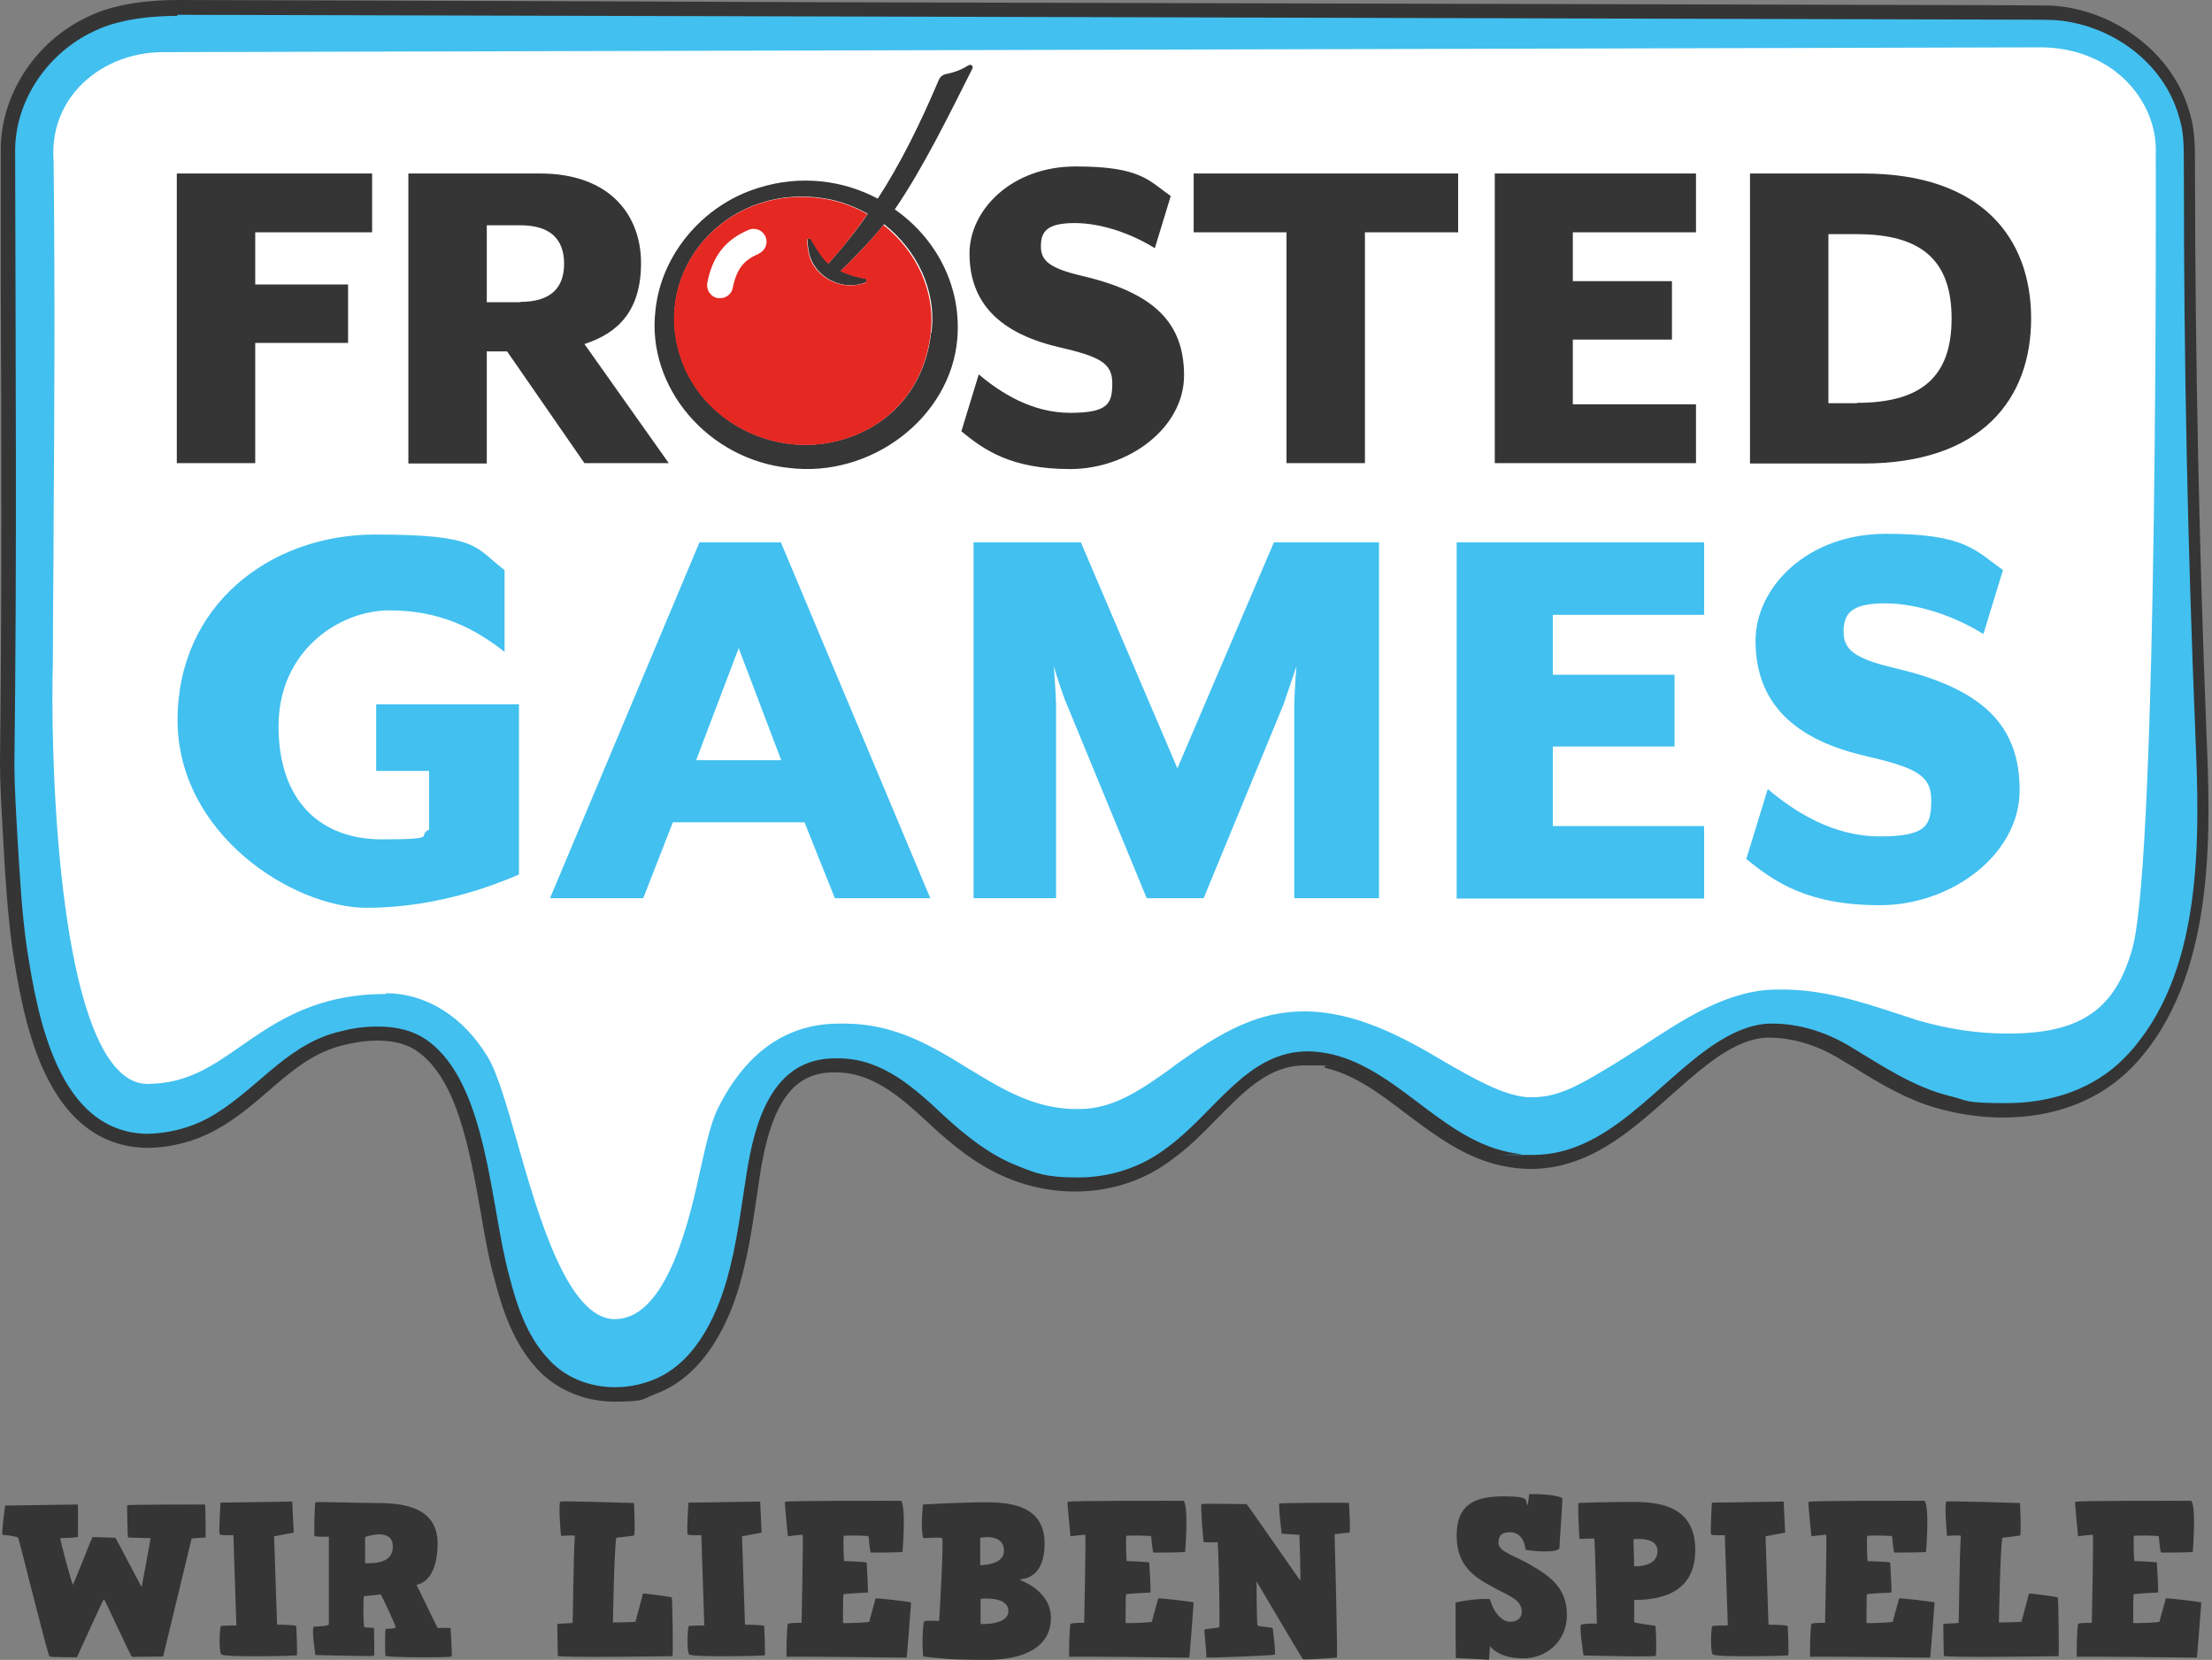 <?xml version="1.0" encoding="UTF-8"?>
<svg id="Ebene_1" xmlns="http://www.w3.org/2000/svg" version="1.1" viewBox="0 0 598 448.7">
  <rect x="0" y="0" width="598" height="448.7" fill="#808080" stroke="none"/>
  <!-- Generator: Adobe Illustrator 29.3.1, SVG Export Plug-In . SVG Version: 2.1.0 Build 151)  -->
  <defs>
    <style>
      .st0 {
        fill: #363636;
      }

      .st1 {
        fill: #e52822;
      }

      .st2 {
        fill: #42c0f0;
      }

      .st3 {
        fill: #fff;
      }

      .st4 {
        fill: #353535;
      }
    </style>
  </defs>
  <path class="st3" d="M48,4c6.2,0,468.5,1.2,492.5,1.3,0,0,13.4,0,14.5.1,15.4.9,30.2,11.4,34.2,26.6,1.5,4.7,1.1,10,1.2,14.9,0,52,1,99.6,3.1,151.5,1.2,28.3,2.3,65.1-18.8,87.2-8.5,8.9-20.3,12.6-32.2,12.6s-10.3-.7-15.3-1.9c-9.9-2.4-18.7-8.4-27-13.4-6.5-3.9-13.7-6.2-21.2-6.2s-.5,0-.8,0c-5.4.3-10.2,2.6-14.9,5.7-15.4,10.3-28.6,29.8-48.8,29.8s-2.1,0-3.1-.2c-20.4-2-32.2-22.4-51.3-27-2.3-.5-4.5-.8-6.5-.8-16.5,0-24.9,16.3-37.9,25.9-7.1,5.5-15.6,8.2-24.3,8.2s-11.3-1.1-16.7-3.3c-7.3-2.9-14-8.3-19.4-13.3-8.1-7.6-16.6-15.4-28.2-15.6-.5,0-.9,0-1.4,0-16.9,0-21.7,17.1-23.9,31.4-1.5,9.1-2.5,18.6-5.3,28.4-3,10.6-9.1,23.3-20.7,27.4-3,1.1-6.2,1.7-9.5,1.7-6.9,0-13.7-2.6-18.3-7.9-5.7-6.2-8.4-14.6-10.3-22.1-5.2-18.8-5.8-51.9-22.1-63.7-3.9-2.8-8.6-3.8-13.4-3.8s-7.8.7-11.3,1.6c-14.2,3.8-22.1,16.4-34.9,23.3-4.9,2.6-10.6,4-16.2,4.1-24.1-.4-29.6-31.5-32.5-50-1.4-9.6-1.9-19.2-2.5-28.8-.4-7.2-.9-14.5-.9-21.6.7-56.5.3-108.4.2-164.9-.2-13.9,8.8-26.9,21.2-32.7,7-3.5,16.4-4.2,22.6-4.2"/>
  <g>
    <g>
      <path class="st2" d="M166.4,376.8c-7.8,0-15.1-3.1-19.8-8.5-5.9-6.4-8.7-14.8-10.8-22.9-1.4-5.1-2.5-11.3-3.7-17.8-3-17.2-6.4-36.6-17.7-44.8-3.2-2.3-7.3-3.4-12.2-3.4s-7,.5-10.8,1.6c-7.9,2.1-13.8,7.1-20,12.5-4.4,3.8-9,7.7-14.5,10.7-5,2.7-11.1,4.2-17.1,4.3-26.6-.4-31.9-35.1-34.5-51.7-1.4-10-2-20.1-2.5-29,0-1.8-.2-3.6-.3-5.5-.3-5.3-.6-10.9-.6-16.2.5-44.9.4-86.5.3-130.5,0-11.3,0-22.8,0-34.4-.2-14.3,8.7-28.2,22.3-34.5,7.2-3.6,16.7-4.4,23.5-4.4s82,.2,174,.4c135.6.4,304.3.8,318.5.8,2.3,0,13.6,0,14.6.1,16.7,1,31.9,12.8,35.9,28,1.3,4.1,1.3,8.5,1.2,12.7,0,.9,0,1.8,0,2.6,0,52.1,1,100.2,3.1,151.5,1.1,26.1,2.8,65.4-19.3,88.6-10.5,10.9-24.1,13.2-33.6,13.2h0c-5.2,0-10.5-.7-15.8-2-8.8-2.1-16.5-6.9-24-11.5-1.2-.7-2.4-1.5-3.5-2.2-6.7-3.9-13.5-5.9-20.2-5.9s-.5,0-.7,0c-4.3.3-8.7,2-13.8,5.4-4.6,3-8.9,6.9-13.4,10.9-10.6,9.4-21.6,19.2-36.5,19.2s-2.2,0-3.3-.2c-11.6-1.1-20.4-7.8-29-14.3-7.3-5.5-14.2-10.7-22.6-12.7-2.1-.5-4.1-.7-6.1-.7-10.4,0-17.6,7.2-25.1,14.9-3.6,3.7-7.4,7.5-11.6,10.6-7.2,5.6-16,8.6-25.5,8.6s-11.8-1.2-17.4-3.5c-8.2-3.3-15.3-9.4-20-13.7-7.5-7-15.9-14.9-26.9-15.1-.5,0-.9,0-1.3,0-15.4,0-19.8,15.9-21.9,29.7-.3,2.1-.6,4.1-1,6.2-1.1,7.2-2.2,14.7-4.4,22.4-2.4,8.7-8.5,23.9-21.9,28.7-3.2,1.2-6.6,1.8-10.1,1.8ZM104.3,268.5c10.9,0,21,6.3,27.6,17.3,2.5,4.1,5,12.7,7.8,22.5,5.8,20.4,13.8,48.3,26.5,48.3s19.1-21.6,22.8-38.9c1.7-7.6,3.1-14.2,5.2-18.3,7.6-15.1,18.6-22.7,32.7-22.7h.2c.4,0,.8,0,1.2,0,13.6,0,23.7,6.1,33.4,12.1,9.2,5.6,18,11,29.3,11h.8c9.4,0,17.1-5.5,25.2-11.3l.2-.2c7.7-5.5,17.3-12.4,28.4-14.3,2.3-.4,4.6-.6,7-.6,13.9,0,26.8,7,37.9,13.6,7.6,4.4,15.6,9,22.3,9.6.6,0,1.2,0,1.7,0,6.7,0,12.6-3.4,18.8-7.1l.5-.3c3.3-1.9,6.7-4.2,10.4-6.5,10.8-7.1,23-15.2,36.2-15.2s.9,0,1.3,0h.4c10.7,0,21.1,3.3,31.1,6.6,1.8.6,3.5,1.1,5.2,1.7,8.3,2.4,16.1,3.6,24.5,3.6,19.6,0,29-6.5,33.6-23.1,7-25.4,6.3-212.9,6.3-214.8.4-10.6-6.2-20.8-16.4-25.5-4.4-2.1-9.5-3.2-14.6-3.2h-.6s-507.2,1.3-507.2,1.3c-8.8,0-17.1,3.5-22.7,9.5-5,5.4-7.4,12.4-6.8,19.9h0c.4,39.7.2,65.4,0,97.9,0,11.4-.2,23.5-.2,37.4-.7,23.2.9,93.1,17.6,110.4,2.4,2.5,5,3.8,7.9,3.8,10.7,0,17.6-4.8,25.6-10.4,9.4-6.5,20.1-13.9,38.9-13.9Z"/>
      <path class="st4" d="M48,4c6.2,0,468.5,1.2,492.5,1.3,0,0,13.4,0,14.5.1,15.4.9,30.2,11.4,34.2,26.6,1.5,4.7,1.1,10,1.2,14.9,0,52,1,99.6,3.1,151.5,1.2,28.3,2.3,65.1-18.8,87.2-8.5,8.9-20.3,12.6-32.2,12.6s-10.3-.7-15.3-1.9c-9.9-2.4-18.7-8.4-27-13.4-6.5-3.9-13.7-6.2-21.2-6.2s-.5,0-.8,0c-5.4.3-10.2,2.6-14.9,5.7-15.4,10.3-28.6,29.8-48.8,29.8s-2.1,0-3.1-.2c-20.4-2-32.2-22.4-51.3-27-2.3-.5-4.5-.8-6.5-.8-16.5,0-24.9,16.3-37.9,25.9-7.1,5.5-15.6,8.2-24.3,8.2s-11.3-1.1-16.7-3.3c-7.3-2.9-14-8.3-19.4-13.3-8.1-7.6-16.6-15.4-28.2-15.6-.5,0-.9,0-1.4,0-16.9,0-21.7,17.1-23.9,31.4-1.5,9.1-2.5,18.6-5.3,28.4-3,10.6-9.1,23.3-20.7,27.4-3,1.1-6.2,1.7-9.5,1.7-6.9,0-13.7-2.6-18.3-7.9-5.7-6.2-8.4-14.6-10.3-22.1-5.2-18.8-5.8-51.9-22.1-63.7-3.9-2.8-8.6-3.8-13.4-3.8s-7.8.7-11.3,1.6c-14.2,3.8-22.1,16.4-34.9,23.3-4.9,2.6-10.6,4-16.2,4.1-24.1-.4-29.6-31.5-32.5-50-1.4-9.6-1.9-19.2-2.5-28.8-.4-7.2-.9-14.5-.9-21.6.7-56.5.3-108.4.2-164.9-.2-13.9,8.8-26.9,21.2-32.7,7-3.5,16.4-4.2,22.6-4.2M48,0c-6.9,0-16.8.8-24.4,4.6C9.4,11.3,0,25.9.2,41c0,11.7,0,23.2,0,34.5C.4,119.5.5,161,0,205.8h0c0,5.5.3,11,.6,16.4.1,1.8.2,3.6.3,5.4.5,9,1.1,19.2,2.5,29.2,1.2,7.6,3.3,21.7,8.6,33,6.3,13.4,15.6,20.3,27.7,20.5h0s0,0,0,0c6.3,0,12.7-1.7,18-4.5,5.7-3,10.4-7,14.9-10.9,6-5.2,11.8-10.1,19.2-12.1,3.7-1,7.1-1.5,10.3-1.5,4.5,0,8.2,1,11,3.1,10.6,7.7,13.9,26.7,16.9,43.5,1.1,6.6,2.2,12.7,3.7,18,2.2,8.4,5.1,17,11.2,23.8,5.1,5.8,12.9,9.2,21.3,9.2s7.4-.7,10.8-2c14.2-5.1,20.6-21,23.1-30.1,2.2-7.8,3.3-15.4,4.4-22.7.3-2,.6-4.1.9-6.2,3-19.6,9-28,19.9-28s.8,0,1.1,0h0s0,0,0,0c10.2.2,18,7.5,25.5,14.5,4.8,4.4,12.1,10.7,20.6,14.1,5.8,2.4,11.9,3.6,18.1,3.6,9.9,0,19.2-3.1,26.7-9,4.4-3.2,8.2-7.1,11.8-10.8,7.6-7.7,14.1-14.3,23.7-14.3s3.7.2,5.6.7c8,1.9,14.7,7,21.8,12.4,8.8,6.6,17.9,13.5,30,14.7,1.2.1,2.4.2,3.5.2,15.7,0,26.9-10,37.8-19.7,4.5-4,8.8-7.8,13.2-10.8,4.8-3.2,8.9-4.8,12.8-5,.2,0,.4,0,.6,0,6.4,0,12.9,1.9,19.2,5.7,1.1.7,2.3,1.4,3.5,2.1,7.2,4.5,15.4,9.5,24.5,11.7,5.4,1.4,10.9,2.1,16.2,2.1,14.3,0,26.4-4.8,35.1-13.8,22.7-23.8,21-63.7,19.9-90.1-2-51.2-3-99.3-3.1-151.4,0-.9,0-1.8,0-2.6,0-4.2,0-8.9-1.3-13.3-2.2-8.1-7.1-15.3-14.3-20.7-6.8-5.2-15.2-8.3-23.5-8.7h0c-1.5,0-9.8-.1-14.7-.1-14.2,0-182.9-.5-318.4-.8C130.1.2,50.6,0,48,0h0Z"/>
    </g>
    <g>
      <path class="st4" d="M47.9,46.9h52.7v15.9h-31.6v14.1h25.1v15.8h-25.1v32.5h-21.2V46.9Z"/>
      <path class="st4" d="M131.6,95.1v30.2h-21.2V46.9h35.6c19.1,0,27.3,11.5,27.3,24.2s-6,18.9-15.3,21.9l22.8,32.2h-22.8l-20.9-30.2h-5.6ZM140.7,81.6c8.1,0,11.8-3.7,11.8-10.3s-3.7-10.4-11.8-10.4h-9.1v20.8h9.1Z"/>
      <path class="st4" d="M259.9,116.6l4.7-15.4c5.9,5,14.4,10.4,24.7,10.4s11.4-2.5,11.4-8-3.4-7.2-14.6-9.8c-17.9-4.2-24-13.7-24-25.3s11.2-23.5,28.7-23.5,19.6,3.7,25.7,8l-4.3,14.1c-5.9-3.7-14.1-6.8-21.7-6.8s-9.1,2.4-9.1,6.3,2.3,5.9,11.2,8c19.6,4.6,27.5,12.8,27.5,26.9s-14.9,25.3-30.8,25.3-23.2-5.1-29.4-10.2Z"/>
      <path class="st4" d="M347.9,62.8h-25.2v-15.9h71.5v15.9h-25.2v62.4h-21.2v-62.4Z"/>
      <path class="st4" d="M404.1,46.9h54.4v15.9h-33.3v13.2h26.8v15.8h-26.8v17.5h33.3v15.9h-54.4V46.9Z"/>
      <path class="st4" d="M473.1,46.9h30.6c32.2,0,45.4,17.6,45.4,39.2s-13.2,39.2-45.4,39.2h-30.6V46.9ZM502,108.9c17.6,0,25.6-7.2,25.6-22.8s-8-22.8-25.6-22.8h-7.7v45.7h7.7Z"/>
    </g>
    <g>
      <path class="st2" d="M48,194.7c0-31.1,25-50.2,53.4-50.2s26.9,3.5,35,9.6v22.1c-8.2-6.4-17.5-11.2-31.1-11.2s-30,10.9-30,31.3,11.5,30.6,27.9,30.6,9.1-1,12.8-2.6v-15.9h-14.3v-18h38.6v46c-5.6,2.4-21.5,9-41.2,9s-51.1-19.7-51.1-50.8Z"/>
      <path class="st2" d="M189.1,146.6h22l40.4,96.2h-25.8l-8.2-20.5h-35.6l-8,20.5h-25.2l40.4-96.2ZM211.2,205.5l-11.5-30.3-11.5,30.3h23.1Z"/>
      <path class="st2" d="M263.2,146.6h29l26.1,61.1,26.1-61.1h28.4v96.2h-22.9v-52.4c0-2.2.5-9.6.6-10.3l-3.5,10.3-21.6,52.4h-15.4l-21.6-52.4c-1-2.2-3.2-9.1-3.5-10.3,0,.6.6,8,.6,10.3v52.4h-22.3v-96.2Z"/>
      <path class="st2" d="M393.8,146.6h66.9v19.6h-40.9v16.2h32.9v19.4h-32.9v21.5h40.9v19.6h-66.9v-96.2Z"/>
      <path class="st2" d="M472.1,232.2l5.8-18.9c7.2,6.1,17.6,12.8,30.3,12.8s13.9-3,13.9-9.8-4.2-8.8-18-12c-22-5.1-29.5-16.8-29.5-31.1s13.8-28.9,35.3-28.9,24.1,4.5,31.6,9.8l-5.3,17.3c-7.2-4.5-17.3-8.3-26.6-8.3s-11.2,2.9-11.2,7.7,2.9,7.2,13.8,9.8c24.1,5.6,33.8,15.7,33.8,33s-18.3,31.1-37.8,31.1-28.5-6.3-36.1-12.5Z"/>
    </g>
    <g>
      <path class="st0" d="M261.9,17.6c-1.4.9-3.4,1.9-6.1,2.4-.9.2-1.7.8-2,1.6-5.1,12-10.3,22.5-16.5,32.1-9.4-5-20.9-6.5-32.3-2.9-15,4.6-26.3,18.1-27.8,33.1-2.5,20.8,14.3,40.4,36.2,42.6,22.1,2.7,43.6-13.6,45.4-34.9,1.2-14.5-5.9-27.3-16.9-35,7.7-11.2,15-26.2,21-38.1.3-.6-.4-1.2-.9-.9ZM251.7,90c-1.5,13.4-9.7,24.4-23.3,28.6-18.2,5.8-38.5-4.3-44.3-21.9-8-23.4,11.7-46.3,37.1-43.3,4.8.5,9.3,2.1,13.4,4.4-3.2,4.7-6.8,9.1-10.6,13.4-.8-.7-1.5-1.5-2.1-2.4-1-1.4-1.8-3-2.8-4.4l-.8.2c0,1.4.2,2.7.5,4.1,1.6,6.4,9.3,10.3,15.5,7.5,0,0,0,0,0,0,0-.2,0,.4,0-.4-.1-.8,0-.2,0-.4-.2,0-.5-.1-.7-.2-2.2-.4-4.4-1-6.3-2,3-2.9,5.9-5.9,8.7-9,1-1.1,2-2.3,3-3.6,8.9,7,14.3,18,12.8,29.3Z"/>
      <path class="st1" d="M238.9,60.7c-1,1.3-2,2.5-3,3.6-2.8,3.1-5.7,6.1-8.7,9,2,1,4.1,1.6,6.3,2,.2,0,.5.1.7.2,0,.2,0-.4,0,.4.1.8,0,.2,0,.4,0,0,0,0,0,0-6.3,2.7-14-1.2-15.5-7.5-.3-1.3-.5-2.7-.5-4.1l.8-.2c1,1.4,1.7,3,2.8,4.4.6.9,1.3,1.7,2.1,2.4,3.9-4.3,7.4-8.8,10.6-13.4-4-2.3-8.6-3.9-13.4-4.4-25.4-3-45.1,19.9-37.1,43.3,5.8,17.5,26.1,27.6,44.3,21.9,13.6-4.2,21.8-15.2,23.3-28.6,1.4-11.3-3.9-22.3-12.8-29.3ZM205.2,68.6c-4.1,1.6-6.1,4.2-7.1,9.2-.3,1.7-1.8,2.8-3.4,2.8s-.4,0-.7,0c-1.9-.4-3.1-2.2-2.8-4.1,1.4-7.3,5-11.8,11.3-14.4,1.8-.7,3.8.2,4.5,2,.7,1.8-.2,3.8-2,4.5Z"/>
    </g>
  </g>
  <g>
    <path class="st4" d="M21,406.7c.2,0,0,8.4.1,8.7.1.3-4.6.4-4.8.4s3.2,12.7,3.4,12.6c.2-.1,5.2-12.9,5.3-12.9s6.1.2,6.2.2c.1,0,7.1,13.5,7.1,13.3s2.5-13.2,2.4-13.2-6-.1-6.1-.2c-.1,0-.3-8.5-.2-8.7.1-.2,20.8-.2,21-.2s.2,8.9.2,8.9c0,0-3.8.3-3.8.3s-7.7,31.9-7.7,31.9c0,0-8.1.1-8.4.1s-7.4-15.6-7.6-15.6c-.2,0-7.3,15.7-7.3,15.7,0,0-6.9,0-7.4-.2-.5-.2-8.2-31.7-8.5-32.1s-3.8-.8-4.2-.8.7-8,.7-7.9c0,0,19.3-.3,19.5-.3Z"/>
    <path class="st4" d="M75,439.2c.3,0,5.1,0,5.1.4s.4,7.8.1,7.9-19.7.6-20.4-.3-.4-7.3-.1-7.6c.2-.2,4.2-.2,4.2-.2l-.8-24.4s-3.4.1-3.7-.2.2-8.6.2-8.6l19.4-.3.4,8.4-5.3,1,.8,23.8Z"/>
    <path class="st4" d="M85.1,439.7c1,0,3.8-.2,3.8-.6v-23.7s-3.8.1-3.9-.2,0-8.9.3-9.1c.2-.2,12.5.2,15.9.2,5.7,0,17.1.1,17.1,10.9s-5.7,11.2-5.7,11.2l5.7,11.7s3.5-.1,3.5,0,.5,7.4.3,7.7-17.8.3-17.9-.2c-.1-.5-.2-7.3.1-7.3s2.7,0,2.7-.4-3.9-8.9-4.1-8.9-4.3.5-4.5.5-.3,8.4.2,8.4,2.5.2,2.5.2.2,7.3,0,7.5c-.2.2-15.8-.2-15.8-.2,0,.2-1.3-7.7-.3-7.7ZM98.6,422.6c.4-.2,7.6.9,7.6-4.5s-7.5-2.6-7.5-2.6c0,0,0,7.3,0,7.1Z"/>
    <path class="st4" d="M171.4,406.4c0,0,.4,8.6,0,8.7-.4.1-4.8.6-4.8.6-.6,4.2-.9,22.9-.9,22.9s6-.1,6.1-.2c0-.1,2-7.4,2-7.6s7.7.9,7.8,1c.2.1.4,15.9.2,15.9s-31,.5-31-.1-.2-8.5-.1-8.6c.1-.1,4-.2,4.1-.3.1-.1.2-17.9.6-23.5,0-.3-3.5,0-3.7,0-.1,0-.8-8.9-.2-9.3.4-.2,19.8.4,19.8.4Z"/>
    <path class="st4" d="M201.5,439.2c.3,0,5.1,0,5.1.4s.4,7.8.1,7.9-19.7.6-20.4-.3-.4-7.3-.1-7.6c.2-.2,4.2-.2,4.2-.2l-.8-24.4s-3.4.1-3.7-.2.2-8.6.2-8.6l19.4-.3.4,8.4-5.3,1,.8,23.8Z"/>
    <path class="st4" d="M213,439c.4-.4,3.7-.3,3.7-.3,0,0,.5-23.7.3-23.8-.2-.1-4,.4-4,.4,0,0-.9-8.9-.8-9.3s31.4-.3,31.4-.3c1.4,1.8.4,13.6.4,13.8s-8.1.2-8.5.2-.6-4.2-.7-4.4c0-.2-6.5-.3-6.7-.1-.2.2,0,6.7.1,6.8.2,0,6.1.2,6.1.4s.5,8.1.3,8.1c-.2,0-6.5.3-6.6.5-.1.2-.1,7.5-.1,7.7s7.1-.1,7.1-.3,1.7-6.1,1.7-6.3,9.6.9,9.6,1.1-1.1,14.9-1.2,14.9-32.2-.4-32.4-.2c-.2.2,0-8.4.3-8.8Z"/>
    <path class="st4" d="M249.7,438.4c.4-.5,4.2-.2,4.2-.2,0,0,1.3-22.1.8-22.4-.5-.3-5.1,0-5.1,0-.8-2.3-.1-9.1-.1-9.1,0,0,10.6-.6,17-.6s15.9.8,15.9,11.1-6.7,9.5-6.7,9.8,8.4,2.7,8.4,10.4-7,11.3-17.3,11.3-12.3-.4-17.2-.9c-.4-2.9-.1-9,.2-9.4ZM271.4,419.3c.1-5-6.4-3.6-6.4-3.6v7.4c-.1,0,6.4.1,6.4-3.8ZM272.6,435.5c0-4.2-7.5-3.3-7.5-3.3v6.8c-.2,0,7.5.5,7.5-3.5Z"/>
    <path class="st4" d="M289.4,439c.4-.4,3.7-.3,3.7-.3,0,0,.5-23.7.3-23.8-.2-.1-4,.4-4,.4,0,0-.9-8.9-.8-9.3s31.4-.3,31.4-.3c1.4,1.8.4,13.6.4,13.8s-8.1.2-8.5.2-.6-4.2-.7-4.4c0-.2-6.5-.3-6.7-.1-.2.2,0,6.7.1,6.8.2,0,6.1.2,6.1.4s.5,8.1.3,8.1c-.2,0-6.5.3-6.6.5-.1.2-.1,7.5-.1,7.7s7.1-.1,7.1-.3,1.7-6.1,1.7-6.3,9.6.9,9.6,1.1-1.1,14.9-1.2,14.9-32.2-.4-32.4-.2c-.2.2,0-8.4.3-8.8Z"/>
    <path class="st4" d="M325.6,440.5c.2-.1,3.8-.5,4-.6.2-.1,0-16.2-.4-23-.9.1-3.7,0-3.8,0-.1-.1-.9-10.1-.6-10.3.2-.2,12,0,12.2,0s14.3,20.5,14.5,20.6c.2,0-.2-12.3-.2-12.3,0,0-4.8-.3-4.8-.3s-1-8.1-.6-8.2,18.8-.3,18.8-.1.5,8,.1,8-4,.4-4,.5.9,33.3.6,33.3-8.9.7-9.2.4c-.3-.4-12.5-21-12.5-21,0,0,0,11.5.3,11.9.3.4,4.1.4,4.1.8s.9,6.9.5,7.1-18.6,1-18.5.7c.2-.3-.6-7.3-.5-7.4Z"/>
    <path class="st4" d="M413.3,403.9s6.1-.2,9,1c.3.1-.7,11.5-.7,13.4s-9.2.8-9.2.6c-.3-3.4-2.3-4.7-4.1-4.7s-3.2.5-3.2,2.9,4.4,3.4,8.8,6c5.3,3.1,9.7,6.2,9.7,13.5s-5.8,11.7-11.7,11.7-8.3-2.3-9.1-3.3c-.1,1.3-.2,3.7-.3,3.7-.3-.1-8.9-.5-8.9-.5-.1-1.3-.1-11.9-.1-15,4-.9,8.1-1.1,9.3-.9,1.1,4,3.5,6.1,5.4,6.1s3.2-.9,3.2-2.7c0-3.4-3.8-4.4-7.3-6.4-5.3-2.8-10.3-5.8-10.3-14.2s4.8-10.6,12.7-10.6,5.5,1.3,6.5,2.4l.4-2.8Z"/>
    <path class="st4" d="M427.6,439.2c.6-.4,4.1-.3,4.1-.3,0,0-.5-22.9-.7-23-.2,0-4,.1-4,.1,0,0-.6-9.6-.2-9.7.4-.1,10-.3,14.8-.3,8.4,0,16.8,1.9,16.7,13.2-.1,12.2-10.7,13.3-16.5,13.3,0,3.4,0,5.8,0,6s5.5,1,5.7,1,.4,7.8.1,8.1c-.3.4-19.5-.1-19.5-.1,0,0-1.3-8.1-.6-8.4ZM448.1,419.3c0-4.1-6.5-3.2-6.5-3.2l.2,7.3c0,0,6.3.4,6.3-4.1Z"/>
    <path class="st4" d="M478.2,439.2c.3,0,5.1,0,5.1.4s.4,7.8.1,7.9-19.7.6-20.4-.3-.4-7.3-.1-7.6c.2-.2,4.2-.2,4.2-.2l-.8-24.4s-3.4.1-3.7-.2.2-8.6.2-8.6l19.4-.3.4,8.4-5.3,1,.8,23.8Z"/>
    <path class="st4" d="M489.7,439c.4-.4,3.7-.3,3.7-.3,0,0,.5-23.7.3-23.8-.2-.1-4,.4-4,.4,0,0-.9-8.9-.8-9.3s31.4-.3,31.4-.3c1.4,1.8.4,13.6.4,13.8s-8.1.2-8.5.2-.6-4.2-.7-4.4c0-.2-6.5-.3-6.7-.1-.2.2,0,6.7.1,6.8.2,0,6.1.2,6.1.4s.5,8.1.3,8.1c-.2,0-6.5.3-6.6.5-.1.2-.1,7.5-.1,7.7s7.1-.1,7.1-.3,1.7-6.1,1.7-6.3,9.6.9,9.6,1.1-1.1,14.9-1.2,14.9-32.2-.4-32.4-.2c-.2.2,0-8.4.3-8.8Z"/>
    <path class="st4" d="M546.1,406.4c0,0,.4,8.6,0,8.7-.4.1-4.8.6-4.8.6-.6,4.2-.9,22.9-.9,22.9s6-.1,6.1-.2c0-.1,2-7.4,2-7.6s7.7.9,7.8,1c.2.1.4,15.9.2,15.9s-31,.5-31-.1-.2-8.5-.1-8.6c.1-.1,4-.2,4.1-.3.1-.1.2-17.9.6-23.5,0-.3-3.5,0-3.7,0-.1,0-.8-8.9-.2-9.3.4-.2,19.8.4,19.8.4Z"/>
    <path class="st4" d="M561.8,439c.4-.4,3.7-.3,3.7-.3,0,0,.5-23.7.3-23.8-.2-.1-4,.4-4,.4,0,0-.9-8.9-.8-9.3s31.4-.3,31.4-.3c1.4,1.8.4,13.6.4,13.8s-8.1.2-8.5.2-.6-4.2-.7-4.4c0-.2-6.5-.3-6.7-.1-.2.2,0,6.7.1,6.8.2,0,6.1.2,6.1.4s.5,8.1.3,8.1c-.2,0-6.5.3-6.6.5-.1.2-.1,7.5-.1,7.7s7.1-.1,7.1-.3,1.7-6.1,1.7-6.3,9.6.9,9.6,1.1-1.1,14.9-1.2,14.9-32.2-.4-32.4-.2c-.2.2,0-8.4.3-8.8Z"/>
  </g>
</svg>